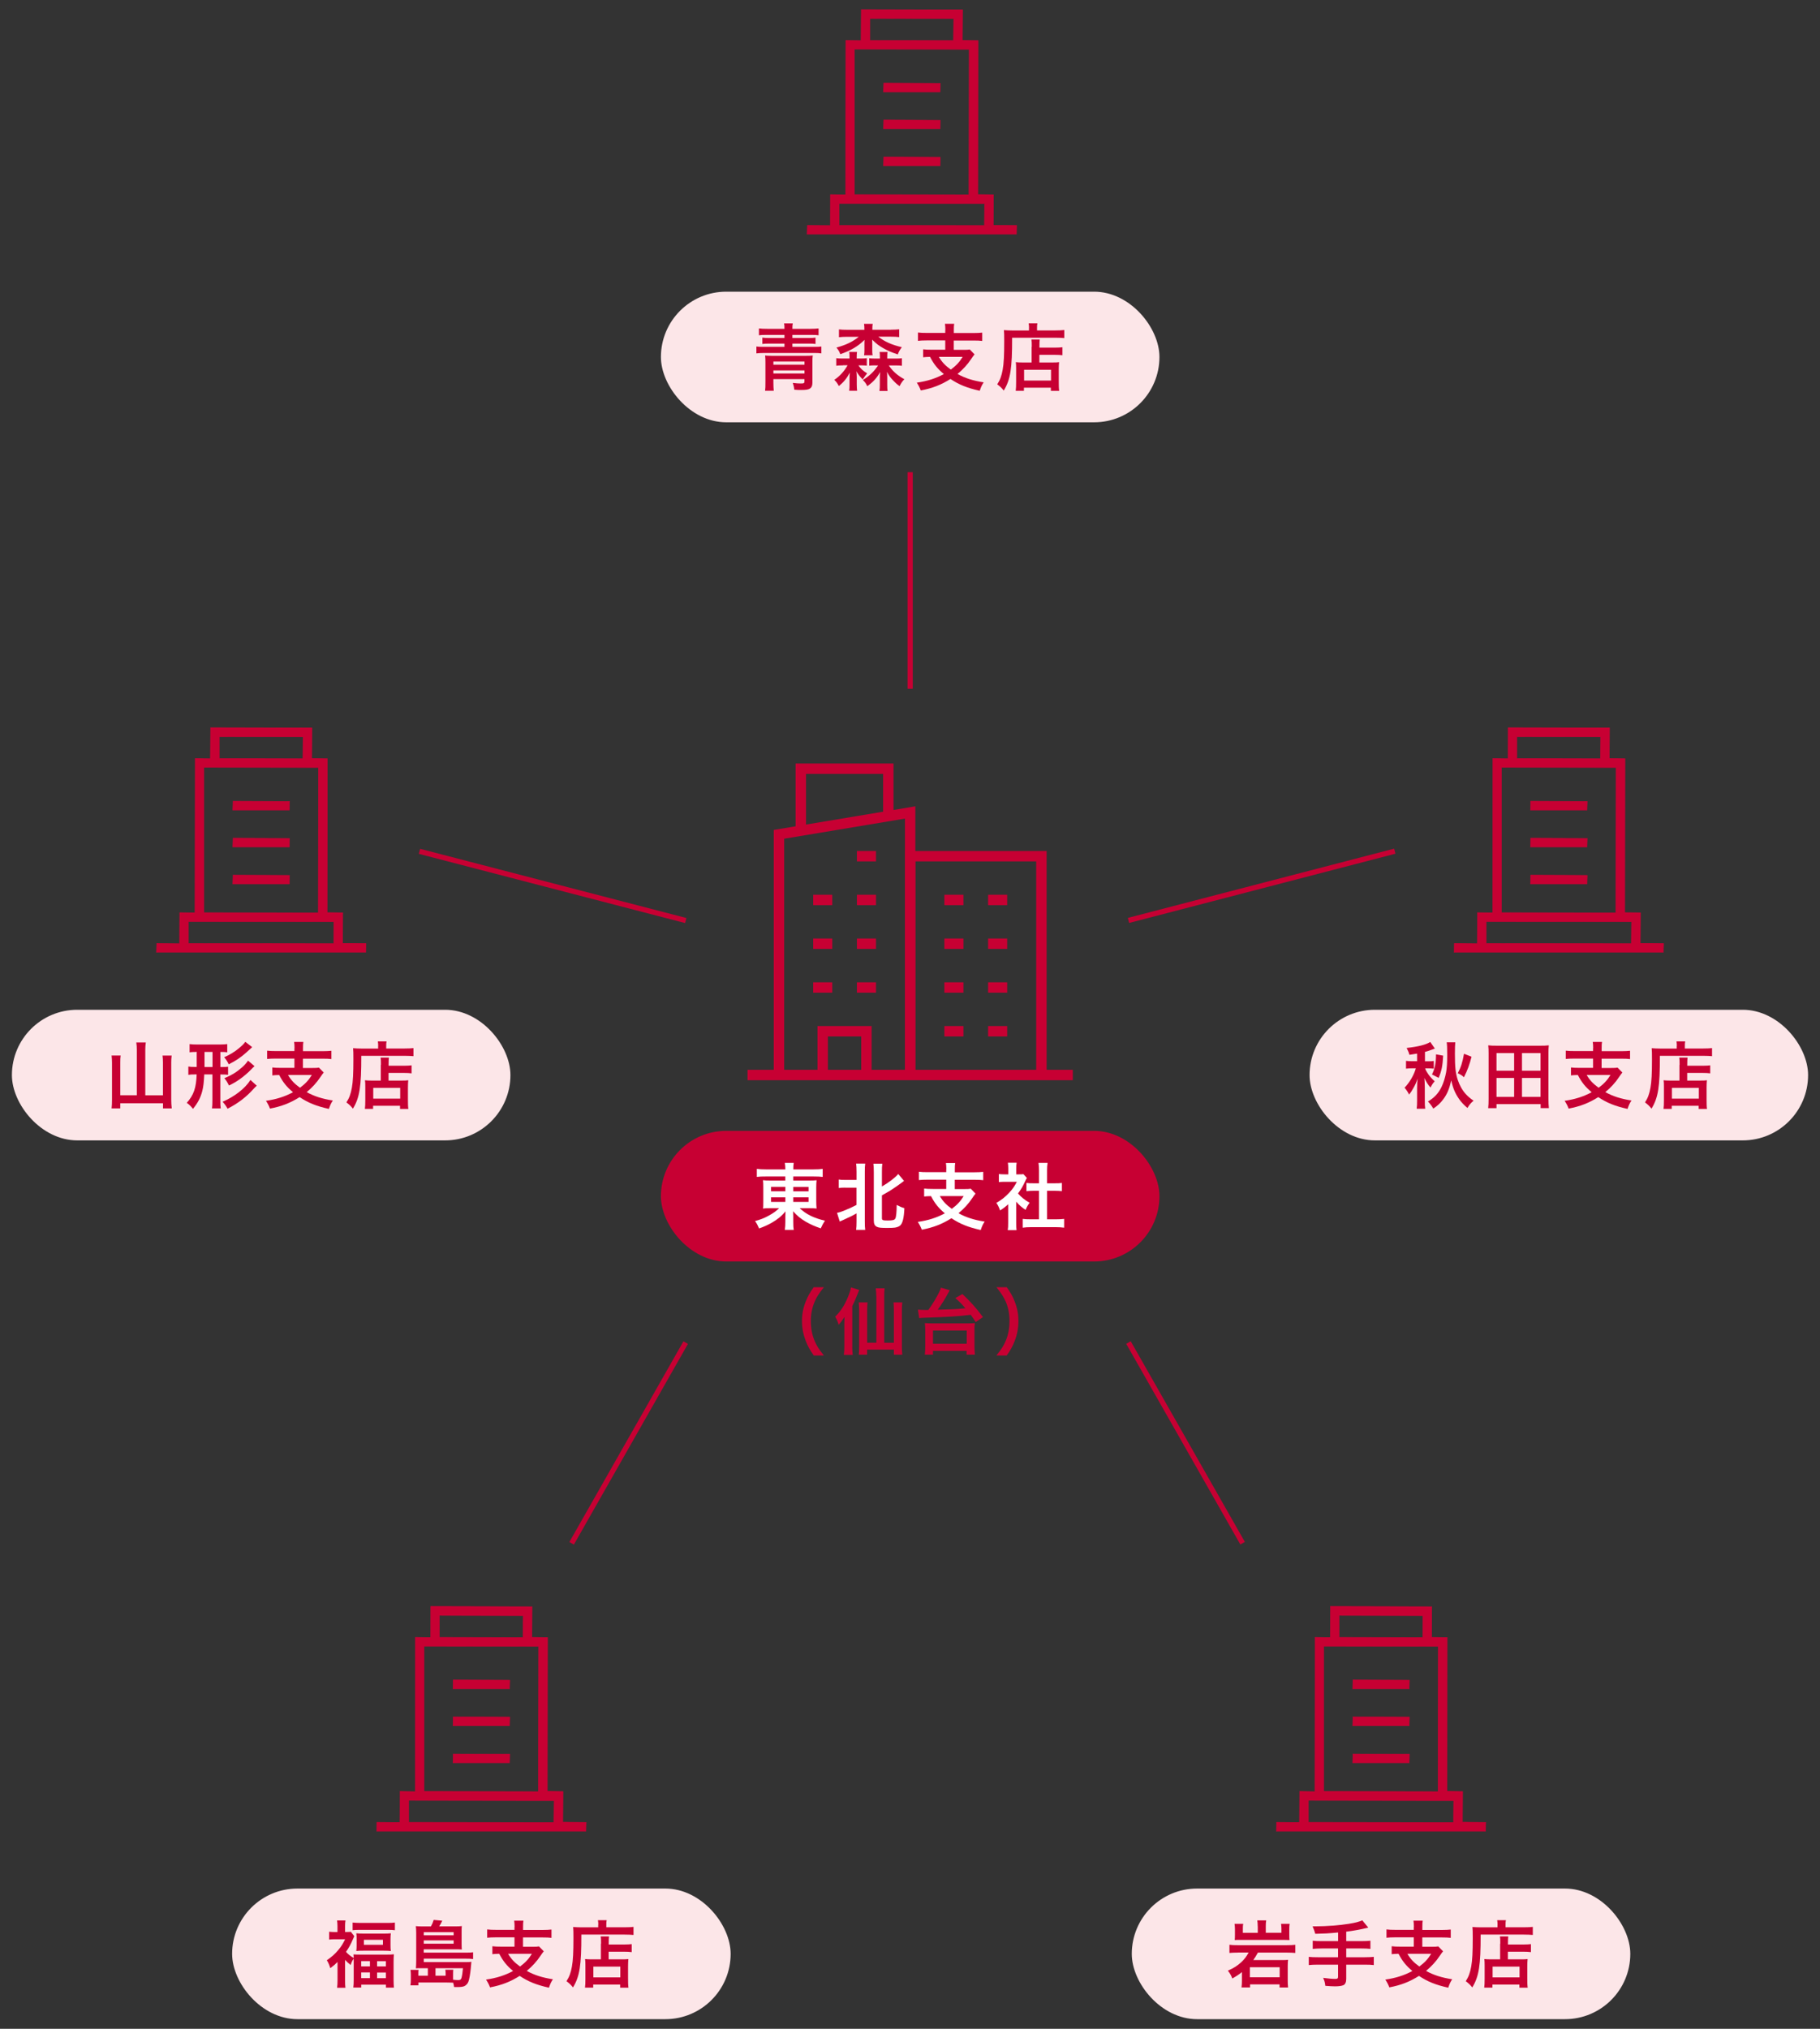 <?xml version="1.0" encoding="UTF-8"?><svg id="_レイヤー_2" xmlns="http://www.w3.org/2000/svg" xmlns:xlink="http://www.w3.org/1999/xlink" viewBox="0 0 350 390"><rect x="0" y="0" width="350" height="390" fill="#333333" stroke="none"/><defs><style>.cls-1{fill:#fff;}.cls-2{fill:#fce6e8;}.cls-3{fill:#c70033;}.cls-4{clip-path:url(#clippath);}.cls-5{fill:none;}</style><clipPath id="clippath"><rect class="cls-5" width="350" height="390"/></clipPath></defs><g id="_レイヤー_2-2"><g class="cls-4"><g><rect class="cls-3" x="174.53" y="90.77" width="1" height="41.63"/><rect class="cls-3" x="105.77" y="143.85" width="1" height="52.91" transform="translate(-85.28 230.35) rotate(-75.44)"/><rect class="cls-3" x="98.71" y="276.88" width="44.38" height="1" transform="translate(-179.99 245.39) rotate(-60.38)"/><rect class="cls-3" x="216.16" y="169.8" width="52.91" height="1" transform="translate(-35.03 66.49) rotate(-14.57)"/><rect class="cls-3" x="227.48" y="255.19" width="1" height="44.38" transform="translate(-107.34 149.03) rotate(-29.64)"/><g><rect class="cls-3" x="127.1" y="217.39" width="95.87" height="25.11" rx="12.56" ry="12.56"/><g><path class="cls-1" d="m147.23,226.16c-.71,0-1.18.01-1.69.08v-1.54c.49.07,1.01.1,1.79.1h3.7c-.01-.57-.03-.81-.1-1.26h1.71c-.07.43-.08.73-.08,1.26h3.82c.87,0,1.4-.03,1.83-.1v1.54c-.46-.06-1.05-.08-1.74-.08h-3.92v.78h2.93c.85,0,1.12-.01,1.55-.06-.04.42-.06.88-.06,1.42v2.59q0,.78.06,1.43c-.41-.06-.8-.07-1.57-.07h-1.68c1.25,1.18,2.73,1.91,4.86,2.4-.36.56-.49.81-.8,1.48-1.13-.38-1.98-.76-2.87-1.27-1.04-.62-1.69-1.15-2.45-2.02.01.46.03.73.03.97v1.01c0,.71.01,1.12.1,1.6h-1.72c.07-.55.1-.95.1-1.6v-1.01c0-.17.01-.69.03-.95-.71.88-1.57,1.58-2.68,2.21-.67.39-1.55.78-2.4,1.08-.31-.7-.43-.94-.78-1.42,1.05-.29,1.78-.57,2.63-1.04.85-.46,1.53-.95,2-1.44h-1.51c-.87,0-1.15.01-1.58.07q0-.14.04-.41,0-.06.01-1.02v-2.58c0-.73-.01-.95-.06-1.44.38.06.71.07,1.53.07h2.76v-.78h-3.8Zm1.05,1.99v.85h2.75v-.85h-2.75Zm0,2.02v.88h2.75v-.88h-2.75Zm4.27-1.16h2.94v-.85h-2.94v.85Zm0,2.04h2.94v-.88h-2.94v.88Z"/><path class="cls-1" d="m162.62,228.3c-.6,0-.95.01-1.32.08v-1.64c.35.07.64.08,1.32.08h2.1v-1.54c0-.74-.03-1.13-.08-1.6h1.75c-.07.45-.08.84-.08,1.6v9.46c0,.83.01,1.23.08,1.68h-1.75c.06-.48.08-.9.08-1.69v-1.48c-.84.48-1.61.84-2.61,1.29-.24.1-.48.21-.62.28l-.52-1.67c.43-.08.7-.17,1.19-.36,1.12-.45,1.61-.67,2.55-1.16v-3.32h-2.1Zm6.98,5.9c0,.35.18.42,1.13.42s1.29-.08,1.46-.41c.15-.29.25-1.3.25-2.58.53.28.99.48,1.48.62-.08,1.89-.34,2.91-.81,3.33-.22.2-.59.34-1.02.41-.31.04-.7.06-1.43.06-1.25,0-1.67-.04-2.03-.22-.42-.2-.59-.56-.59-1.22v-9.3c0-.78-.03-1.18-.08-1.61h1.72c-.07.48-.08.87-.08,1.61v2.77c1.29-.73,2.62-1.75,3.14-2.4l1.11,1.32c-.14.1-.22.17-.45.35-.41.32-1.58,1.13-2.23,1.54q-.57.35-1.57.9v4.41Z"/><path class="cls-1" d="m181.99,224.8c0-.6-.03-.88-.08-1.23h1.78c-.06.32-.07.62-.07,1.23v.55h3.75c.73,0,1.27-.03,1.71-.08v1.6c-.41-.06-.98-.08-1.7-.08h-3.77v1.79h1.88c.59,0,.92-.01,1.19-.07l.92.94c-.15.18-.38.5-.66.91-.66,1.01-1.57,2-2.61,2.86,1.43.8,3.01,1.3,5.03,1.61-.35.52-.52.9-.76,1.62-2.45-.55-3.96-1.16-5.63-2.27-1.77,1.12-3.45,1.78-5.7,2.21-.21-.56-.39-.91-.77-1.5,2.02-.29,3.64-.81,5.2-1.65-1.2-1.01-1.88-1.82-2.66-3.31-.66.01-.91.04-1.32.08v-1.53c.39.06.98.08,1.69.08h2.56v-1.79h-3.56c-.73,0-1.26.03-1.69.08v-1.6c.45.06.98.08,1.71.08h3.54v-.55Zm-1.25,5.13c.62,1.04,1.22,1.67,2.3,2.45,1.04-.77,1.67-1.46,2.28-2.45h-4.58Z"/><path class="cls-1" d="m195.42,235.05c0,.66.01,1.01.07,1.43h-1.69c.07-.42.08-.8.08-1.46v-3.52c-.55.5-.84.73-1.56,1.19-.17-.53-.42-1.04-.71-1.46.98-.56,1.65-1.09,2.41-1.89.66-.69,1.06-1.26,1.53-2.16h-2.28c-.5,0-.8.01-1.18.06v-1.55c.35.04.64.06,1.11.06h.7v-1.18c0-.36-.03-.74-.08-1.06h1.69c-.06.32-.08.63-.08,1.09v1.15h.57c.43,0,.63-.01.81-.04l.67.73c-.13.21-.21.35-.31.59-.46,1.01-.73,1.47-1.4,2.4.66.74,1.3,1.25,2.23,1.78-.34.45-.55.84-.77,1.37-.73-.48-1.2-.88-1.81-1.58v4.06Zm5.94-.66h1.68c.7,0,1.16-.03,1.6-.08v1.69c-.49-.07-1.04-.1-1.6-.1h-4.79c-.56,0-1.09.03-1.58.1v-1.69c.45.06.94.08,1.61.08h1.53v-5.48h-1.05c-.48,0-.92.03-1.37.07v-1.58c.41.06.77.07,1.37.07h1.05v-2.47c0-.57-.03-.91-.1-1.46h1.75c-.08.56-.1.85-.1,1.46v2.47h1.48c.63,0,.98-.01,1.37-.07v1.58c-.45-.04-.88-.07-1.37-.07h-1.48v5.48Z"/></g></g><g><path class="cls-3" d="m156.5,260.58c-.78-1.12-1.13-1.74-1.53-2.76-.5-1.29-.74-2.52-.74-3.87s.22-2.48.71-3.74c.41-1.02.74-1.64,1.54-2.76h1.96c-.98,1.23-1.39,1.86-1.78,2.79-.49,1.15-.73,2.34-.73,3.71s.24,2.68.74,3.84c.39.92.78,1.54,1.78,2.79h-1.96Z"/><path class="cls-3" d="m163.89,258.84c0,.62.03,1.09.1,1.62h-1.72c.08-.56.1-.92.1-1.64v-4.09c0-.45,0-.63.04-1.58-.62.91-.77,1.12-1.13,1.53-.18-.64-.35-1.02-.67-1.57,1.04-1.01,1.81-2.2,2.45-3.77.32-.77.52-1.4.59-1.86l1.58.49q-.77,2-1.33,3.1v7.77Zm4.62-9.71c0-.59-.03-.98-.1-1.48h1.71c-.06.53-.08.88-.08,1.48v8.99h1.86v-6.28c0-.55-.03-.98-.07-1.47h1.69c-.06.48-.08.97-.08,1.47v7.12c0,.56.03.99.08,1.46h-1.62v-.98h-5.15v.98h-1.6c.06-.5.07-.77.07-1.42v-7.17c0-.57-.03-1.01-.08-1.46h1.7c-.06.39-.08.85-.08,1.44v6.3h1.77v-8.99Z"/><path class="cls-3" d="m176.51,251.75c.28.03.83.06,1.39.06h.62c.76-1.01,1.58-2.37,2.07-3.38.24-.49.27-.59.35-.9l1.7.49q-.08.15-.29.53c-.66,1.22-1.3,2.24-2.02,3.22,3.05-.08,3.64-.11,5.32-.28-.71-.83-1.06-1.19-1.93-1.96l1.36-.77c1.65,1.57,2.54,2.55,3.95,4.43l-1.39.95c-.46-.7-.62-.92-.97-1.39-2.41.29-4.22.41-9.09.57-.32.01-.5.03-.81.07l-.25-1.65Zm1.34,8.66c.06-.53.08-.97.08-1.6v-3.17c0-.52-.03-.91-.07-1.3q.29.04,1.46.06h6.68q1.16-.01,1.47-.06c-.06.41-.07.73-.07,1.3v3.17c0,.66.03,1.11.08,1.6h-1.6v-.73h-6.46v.73h-1.58Zm1.57-2.1h6.49v-2.54h-6.49v2.54Z"/><path class="cls-3" d="m191.61,260.58c.99-1.25,1.39-1.86,1.78-2.79.5-1.16.74-2.41.74-3.84s-.22-2.56-.71-3.71c-.41-.92-.81-1.55-1.79-2.79h1.98c.78,1.11,1.12,1.72,1.53,2.76.49,1.27.71,2.41.71,3.74s-.24,2.58-.73,3.87c-.41,1.02-.74,1.64-1.53,2.76h-1.98Z"/></g><g><rect class="cls-3" x="164.79" y="163.59" width="3.67" height="2"/><rect class="cls-3" x="164.79" y="172" width="3.67" height="2"/><rect class="cls-3" x="181.61" y="172" width="3.67" height="2"/><rect class="cls-3" x="190.02" y="172" width="3.67" height="2"/><rect class="cls-3" x="181.61" y="180.41" width="3.67" height="2"/><rect class="cls-3" x="190.02" y="180.41" width="3.67" height="2"/><rect class="cls-3" x="181.61" y="188.83" width="3.67" height="2"/><rect class="cls-3" x="190.02" y="188.83" width="3.67" height="2"/><rect class="cls-3" x="181.61" y="197.24" width="3.67" height="2"/><rect class="cls-3" x="190.02" y="197.24" width="3.67" height="2"/><rect class="cls-3" x="156.38" y="172" width="3.67" height="2"/><rect class="cls-3" x="164.79" y="180.41" width="3.67" height="2"/><rect class="cls-3" x="156.38" y="180.41" width="3.67" height="2"/><rect class="cls-3" x="164.79" y="188.83" width="3.67" height="2"/><rect class="cls-3" x="156.38" y="188.83" width="3.67" height="2"/><g id="g733"><polygon class="cls-3" points="176.03 206.65 174.03 206.65 174.03 157.36 150.8 161.23 150.8 206.65 148.8 206.65 148.8 159.54 176.03 155 176.03 206.65"/></g><g id="g737"><polygon class="cls-3" points="155 159.68 153 159.68 153 146.77 171.83 146.77 171.83 156.88 169.83 156.88 169.83 148.77 155 148.77 155 159.68"/></g><g id="g741"><polygon class="cls-3" points="167.62 206.65 165.62 206.65 165.62 199.24 159.21 199.24 159.21 206.65 157.21 206.65 157.21 197.24 167.62 197.24 167.62 206.65"/></g><g id="g745"><polygon class="cls-3" points="201.27 206.65 199.27 206.65 199.27 165.59 176.03 165.59 176.03 206.65 174.03 206.65 174.03 163.59 201.27 163.59 201.27 206.65"/></g><g id="g749"><rect class="cls-3" x="143.76" y="205.65" width="62.55" height="2"/></g></g><g><rect class="cls-2" x="2.29" y="194.11" width="95.87" height="25.11" rx="12.56" ry="12.56"/><g><path class="cls-3" d="m26.31,201.81c0-.52-.03-.98-.1-1.41h1.83c-.07.48-.1.87-.1,1.41v8.74h3.4v-6.29c0-.55-.03-.94-.08-1.34h1.75c-.06.48-.08.88-.08,1.34v7.09c0,.63.03,1.15.1,1.72h-1.68v-.99h-8.22v.99h-1.67c.06-.53.08-.98.08-1.68v-7.09c0-.48-.03-.97-.08-1.39h1.74c-.06.38-.07.76-.07,1.37v6.26h3.18v-8.74Z"/><path class="cls-3" d="m37.68,202.22c-.59,0-.87.01-1.22.07v-1.58c.48.06.88.08,1.43.08h4.37c.62,0,.97-.03,1.44-.08v1.58c-.35-.06-.56-.07-1.22-.07h-.1v2.9h.25c.62,0,.9-.01,1.23-.07v1.57c-.35-.06-.64-.07-1.25-.07h-.24v4.9c0,.78.01,1.15.08,1.62h-1.68c.06-.48.08-.83.08-1.6v-4.93h-1.57c-.07,1.5-.17,2.38-.38,3.19-.34,1.29-.84,2.27-1.79,3.43-.39-.5-.64-.76-1.19-1.16,1.33-1.48,1.81-2.87,1.9-5.46h-.35c-.55,0-.87.01-1.25.08v-1.6c.36.07.67.08,1.25.08h.36v-2.9h-.18Zm1.65,2.9h1.54v-2.9h-1.54v2.9Zm10.04,3.59c-.29.27-.34.31-.57.57-1.44,1.61-3.05,2.84-5.04,3.85-.25-.46-.5-.84-.95-1.34,2.28-.97,4.37-2.59,5.35-4.19l1.22,1.11Zm-.88-7.41c-.14.11-.31.27-1.12,1.02-1.01.91-2.06,1.62-3.38,2.28-.27-.56-.5-.92-.88-1.37,1.01-.42,2-1.02,2.86-1.74.63-.53,1.01-.91,1.2-1.22l1.32,1.02Zm.46,3.66c-.2.17-.34.28-.59.56-.57.62-1.61,1.5-2.28,1.96-.69.48-1.36.87-2.05,1.19-.31-.63-.52-.98-.88-1.4,1.43-.6,2.41-1.21,3.43-2.12.46-.41.88-.88,1.12-1.26l1.25,1.06Z"/><path class="cls-3" d="m56.64,201.52c0-.6-.03-.88-.08-1.23h1.78c-.06.32-.07.62-.07,1.23v.55h3.75c.73,0,1.27-.03,1.71-.08v1.6c-.41-.06-.98-.08-1.7-.08h-3.77v1.79h1.88c.59,0,.92-.01,1.19-.07l.92.94c-.15.18-.38.5-.66.91-.66,1.01-1.57,2-2.61,2.86,1.43.8,3.01,1.3,5.03,1.61-.35.52-.52.9-.76,1.62-2.45-.55-3.96-1.16-5.63-2.27-1.77,1.12-3.45,1.78-5.7,2.21-.21-.56-.39-.91-.77-1.5,2.02-.29,3.64-.81,5.2-1.65-1.2-1.01-1.88-1.82-2.66-3.31-.66.01-.91.04-1.32.08v-1.53c.39.06.98.08,1.69.08h2.56v-1.79h-3.56c-.73,0-1.26.03-1.69.08v-1.6c.45.06.98.08,1.71.08h3.54v-.55Zm-1.25,5.13c.62,1.04,1.22,1.67,2.3,2.45,1.04-.77,1.67-1.46,2.28-2.45h-4.58Z"/><path class="cls-3" d="m72.73,201.04c0-.38-.03-.6-.07-.85h1.68c-.06.22-.07.46-.07.87v.5h3.47c.83,0,1.39-.03,1.77-.08v1.55c-.42-.04-1.05-.07-1.74-.07h-8.29c.01,5.94-.32,8.05-1.61,10.16-.42-.52-.63-.73-1.25-1.2.56-.87.83-1.62,1.05-2.84.21-1.19.29-2.69.29-5.45,0-1.19-.01-1.64-.06-2.13.49.04,1.02.07,1.65.07h3.17v-.52Zm.53,3.66c0-.77-.01-1.04-.07-1.39h1.6c-.04.32-.06.62-.06,1.39v.17h2.94c.71,0,1.16-.03,1.48-.08v1.54c-.41-.06-.88-.08-1.43-.08h-3v1.47h2.56c.59,0,.9-.01,1.23-.06-.04.45-.06.81-.06,1.41v2.28c0,.87.01,1.37.08,1.82h-1.6v-.6h-5.18v.59h-1.58c.06-.39.08-.95.08-1.72v-2.55c0-.52-.01-.87-.06-1.23.35.04.66.06,1.25.06h1.79v-3.01Zm-1.48,6.49h5.18v-2.07h-5.18v2.07Z"/></g></g><g><g><path class="cls-3" d="m30.09,183.07l.04-1.7,4.4.04.04-5.97,2.92.04.04-29.67,2.92.04.04-5.97,19.48.04-.04,5.88,3.01.04-.04,29.58,3.01.04-.04,5.88,4.49.04-.04,1.66H30.09Zm6.15-1.7l27.93.04.04-4.22-27.97-.04v4.22Zm2.96-5.93l22,.04.04-27.93-22.04-.04v27.93Zm2.96-29.63l16.07.04.04-4.22-16.12-.04v4.22Z"/><path class="cls-3" d="m70.36,183.12H30.04l.05-1.8,4.4.04.04-5.97h.05s2.87.04,2.87.04l.04-29.67h.05s2.87.04,2.87.04l.04-5.97h.05s19.53.05,19.53.05v.05s-.04,5.83-.04,5.83l3.01.04v.05l-.04,29.53,3.01.04v.05s-.04,5.83-.04,5.83l4.49.04-.05,1.76Zm-40.22-.1h40.12l.04-1.56-4.49-.04v-.05s.04-5.83.04-5.83l-3.01-.04v-.05l.04-29.53-3.01-.04v-.05s.04-5.83.04-5.83l-19.38-.04-.04,5.97h-.05s-2.87-.04-2.87-.04l-.04,29.67h-.05s-2.87-.04-2.87-.04l-.04,5.97-4.4-.04-.04,1.6Zm34.07-1.56h-.05s-27.98-.05-27.98-.05v-4.32h.05s28.02.05,28.02.05l-.05,4.32Zm-27.92-.15l27.83.04.04-4.12-27.87-.04v4.12Zm24.96-5.78h-.05s-22.05-.04-22.05-.04v-28.03h.05s22.09.05,22.09.05v.05l-.04,27.98Zm-22-.14l21.9.04.04-27.83-21.94-.04v27.83Zm19.04-29.48h-.05s-16.12-.05-16.12-.05v-4.32h.05s16.17.04,16.17.04l-.05,4.32Zm-16.07-.15l15.98.04.04-4.12-16.02-.04v4.12Z"/></g><g><polygon class="cls-3" points="44.77 169.93 44.82 168.23 55.68 168.27 55.63 169.93 44.77 169.93"/><path class="cls-3" d="m55.68,169.98h-10.96l.05-1.8h.05s10.91.05,10.91.05l-.05,1.76Zm-10.86-.1h10.76l.04-1.56-10.76-.04-.04,1.6Z"/></g><g><polygon class="cls-3" points="44.77 162.82 44.82 161.12 55.68 161.16 55.63 162.82 44.77 162.82"/><path class="cls-3" d="m55.68,162.87h-10.96l.05-1.8h.05s10.91.05,10.91.05l-.05,1.76Zm-10.86-.1h10.76l.04-1.56-10.76-.04-.04,1.6Z"/></g><g><polygon class="cls-3" points="44.77 155.71 44.82 154.01 55.68 154.05 55.63 155.71 44.77 155.71"/><path class="cls-3" d="m55.68,155.76h-10.96l.05-1.8h.05s10.91.05,10.91.05l-.05,1.76Zm-10.86-.1h10.76l.04-1.56-10.76-.04-.04,1.6Z"/></g></g><g><rect class="cls-2" x="44.64" y="363.04" width="95.87" height="25.11" rx="12.56" ry="12.56"/><g><path class="cls-3" d="m64.91,377.16c-.48.48-.71.67-1.39,1.19-.17-.57-.36-1.04-.67-1.53.95-.64,1.55-1.18,2.23-1.99.53-.64.87-1.18,1.29-2.04h-1.95c-.42,0-.76.01-1.12.06v-1.51c.34.04.63.06,1.05.06h.55v-1.15c0-.36-.03-.76-.08-1.08h1.62c-.06.29-.08.7-.08,1.09v1.13h.42c.35,0,.55-.01.69-.04l.66.85c-.11.21-.21.43-.29.64-.31.77-.74,1.57-1.3,2.37.36.43.87.84,1.48,1.18-.01-.29-.01-.42-.04-.69.38.03.77.04,1.41.04h4.93c.69,0,1.08-.01,1.43-.06-.04.38-.06.78-.06,1.44v3.53c0,.63.03,1.06.07,1.44h-1.54v-.57h-4.75v.55h-1.53c.06-.41.08-.83.08-1.44v-3.49c0-.22,0-.35-.01-.63-.28.43-.41.69-.57,1.23-.52-.41-.71-.59-1.08-.99v3.89c0,.69.01,1.12.07,1.48h-1.6c.06-.46.08-.98.08-1.51v-3.46Zm2.89-7.58c.45.04.92.07,1.53.07h5.11c.67,0,1.09-.01,1.5-.07v1.47c-.39-.06-.76-.07-1.34-.07h-5.45c-.57,0-.94.01-1.34.07v-1.47Zm.78,3.14c0-.48-.01-.74-.06-1.08.41.04.78.06,1.36.06h3.95c.55,0,.92-.01,1.33-.06-.04.35-.06.59-.06,1.06v1.26c0,.5.01.74.06,1.09-.39-.04-.71-.06-1.36-.06h-3.92c-.56,0-.98.01-1.36.06.04-.34.06-.6.06-1.06v-1.27Zm.88,5.28h1.68v-1.01h-1.68v1.01Zm0,2.26h1.68v-1.09h-1.68v1.09Zm.52-6.4h3.66v-.97h-3.66v.97Zm2.54,4.15h1.69v-1.01h-1.69v1.01Zm0,2.26h1.69v-1.09h-1.69v1.09Z"/><path class="cls-3" d="m82.3,378.35h-1.2c-.52,0-.76,0-1.12.03.03-.42.06-.8.06-1.44v-5.42c0-.48-.03-.87-.07-1.26.36.04.64.06,1.2.06h1.7c.24-.42.39-.78.53-1.25l1.65.15c-.18.39-.39.78-.59,1.09h3.15c.56,0,.87-.01,1.2-.06-.04.34-.04.59-.04,1.08v2.31c0,.45.01.77.04,1.12-.39-.03-.74-.04-1.18-.04h-6.14v.64h8.17c.6,0,.95-.01,1.32-.07v1.3c-.42-.06-.81-.07-1.34-.07h-8.14v.66h8.1c.49,0,.76-.01,1.05-.06-.01.13-.01.14-.03.28,0,.03-.01.1-.01.18q-.01.14-.08.85c-.1,1.05-.29,2.09-.45,2.51-.15.39-.43.7-.8.87-.28.11-.67.17-1.33.17-.13,0-.31,0-.63-.01-.04-.32-.06-.43-.17-.83q-.31-.01-.8-.03c-.17-.01-.32-.01-.62-.01h-5.27v.55h-1.53c.06-.36.08-.69.08-1.16v-.97c0-.32-.03-.57-.07-.85h1.55c-.04.22-.04.41-.04.69v.43h1.83v-1.44Zm4.94-6.32v-.6h-5.74v.6h5.74Zm-5.74,1.61h5.74v-.63h-5.74v.63Zm4.2,6.15v-.45c0-.27-.03-.48-.06-.7h1.53c-.03.14-.04.56-.04.85v1.08c.34.04.7.07.99.07.39,0,.53-.1.63-.43.11-.38.22-1.11.28-1.86h-5.28v1.44h1.95Z"/><path class="cls-3" d="m98.96,370.45c0-.6-.03-.88-.08-1.23h1.78c-.06.32-.07.62-.07,1.23v.55h3.75c.73,0,1.27-.03,1.71-.08v1.6c-.41-.06-.98-.08-1.7-.08h-3.77v1.79h1.88c.59,0,.92-.01,1.19-.07l.92.94c-.15.18-.38.5-.66.91-.66,1.01-1.57,2-2.61,2.86,1.43.8,3.01,1.3,5.03,1.61-.35.52-.52.9-.76,1.62-2.45-.55-3.96-1.16-5.63-2.27-1.77,1.12-3.45,1.78-5.7,2.21-.21-.56-.39-.91-.77-1.5,2.02-.29,3.64-.81,5.2-1.65-1.2-1.01-1.88-1.82-2.66-3.31-.66.01-.91.04-1.32.08v-1.53c.39.06.98.08,1.69.08h2.56v-1.79h-3.56c-.73,0-1.26.03-1.69.08v-1.6c.45.06.98.08,1.71.08h3.54v-.55Zm-1.25,5.13c.62,1.04,1.22,1.67,2.3,2.45,1.04-.77,1.67-1.46,2.28-2.45h-4.58Z"/><path class="cls-3" d="m115.06,369.97c0-.38-.03-.6-.07-.85h1.68c-.06.22-.07.46-.07.87v.5h3.47c.83,0,1.39-.03,1.76-.08v1.55c-.42-.04-1.05-.07-1.74-.07h-8.29c.01,5.94-.32,8.05-1.61,10.16-.42-.52-.63-.73-1.25-1.2.56-.87.83-1.62,1.05-2.84.21-1.19.29-2.69.29-5.45,0-1.19-.01-1.64-.06-2.13.49.04,1.02.07,1.65.07h3.17v-.52Zm.53,3.66c0-.77-.01-1.04-.07-1.39h1.6c-.04.32-.06.62-.06,1.39v.17h2.94c.71,0,1.16-.03,1.48-.08v1.54c-.41-.06-.88-.08-1.43-.08h-3v1.47h2.56c.59,0,.9-.01,1.23-.06-.04.45-.06.81-.06,1.41v2.28c0,.87.01,1.37.08,1.82h-1.6v-.6h-5.18v.59h-1.58c.06-.39.08-.95.08-1.72v-2.55c0-.52-.01-.87-.06-1.23.35.04.66.06,1.25.06h1.79v-3.01Zm-1.48,6.49h5.18v-2.07h-5.18v2.07Z"/></g></g><g><g><path class="cls-3" d="m72.44,352l.04-1.7,4.4.04.04-5.97,2.92.04.04-29.67,2.92.04.04-5.97,19.48.04-.04,5.88,3.01.04-.04,29.58,3.01.04-.04,5.88,4.49.04-.04,1.66h-40.22Zm6.15-1.7l27.93.04.04-4.22-27.97-.04v4.22Zm2.96-5.93l22,.04.04-27.93-22.05-.04v27.93Zm2.96-29.63l16.07.04.04-4.22-16.12-.04v4.22Z"/><path class="cls-3" d="m112.71,352.05h-40.32l.05-1.8,4.4.04.04-5.97h.05s2.87.04,2.87.04l.04-29.67h.05s2.87.04,2.87.04l.04-5.97h.05s19.53.05,19.53.05v.05s-.04,5.83-.04,5.83l3.01.04v.05l-.04,29.53,3.01.04v.05s-.04,5.83-.04,5.83l4.49.04-.05,1.76Zm-40.22-.1h40.12l.04-1.56-4.49-.04v-.05s.04-5.83.04-5.83l-3.01-.04v-.05l.04-29.53-3.01-.04v-.05s.04-5.83.04-5.83l-19.38-.04-.04,5.97h-.05s-2.87-.04-2.87-.04l-.04,29.67h-.05s-2.87-.04-2.87-.04l-.04,5.97-4.4-.04-.04,1.6Zm34.07-1.56h-.05s-27.98-.04-27.98-.04v-4.32h.05s28.02.04,28.02.04l-.05,4.32Zm-27.93-.14l27.83.04.04-4.12-27.87-.04v4.12Zm24.96-5.78h-.05s-22.05-.05-22.05-.05v-28.03h.05s22.1.04,22.1.04v.05l-.05,27.98Zm-22-.15l21.9.04.04-27.83-21.95-.04v27.83Zm19.04-29.48h-.05s-16.12-.05-16.12-.05v-4.32h.05s16.17.05,16.17.05l-.05,4.32Zm-16.07-.15l15.98.04.04-4.12-16.02-.04v4.12Z"/></g><g><polygon class="cls-3" points="87.12 338.86 87.16 337.16 98.02 337.2 97.98 338.86 87.12 338.86"/><path class="cls-3" d="m98.03,338.91h-10.96l.05-1.8h.05s10.91.04,10.91.04l-.05,1.76Zm-10.86-.1h10.76l.04-1.56-10.76-.04-.04,1.6Z"/></g><g><polygon class="cls-3" points="87.12 331.75 87.16 330.05 98.02 330.09 97.98 331.75 87.12 331.75"/><path class="cls-3" d="m98.03,331.8h-10.96l.05-1.8h.05s10.91.04,10.91.04l-.05,1.76Zm-10.86-.1h10.76l.04-1.56-10.76-.04-.04,1.6Z"/></g><g><polygon class="cls-3" points="87.12 324.64 87.16 322.94 98.02 322.98 97.98 324.64 87.12 324.64"/><path class="cls-3" d="m98.03,324.69h-10.96l.05-1.8h.05s10.91.04,10.91.04l-.05,1.76Zm-10.86-.1h10.76l.04-1.56-10.76-.04-.04,1.6Z"/></g></g><g><rect class="cls-2" x="217.65" y="363.04" width="95.87" height="25.11" rx="12.56" ry="12.56"/><g><path class="cls-3" d="m238.12,375.35c-.77,0-1.23.03-1.69.07v-1.57c.42.06.9.08,1.71.08h9.22c.83,0,1.33-.03,1.74-.08v1.57c-.48-.04-.98-.07-1.71-.07h-5.48c-.39.69-.57.99-.9,1.44h5.5c.64,0,.92-.01,1.19-.06-.04.43-.06.78-.06,1.2v2.72c0,.53.01.9.07,1.41h-1.64v-.6h-5.67v.59h-1.65c.06-.42.08-.83.08-1.27v-1.68c-.6.49-1.05.78-1.85,1.23-.21-.59-.43-.97-.85-1.5,1.18-.53,1.82-.94,2.55-1.61.63-.59,1.02-1.09,1.44-1.88h-2Zm3.75-5.04c0-.48-.03-.78-.08-1.15h1.71c-.07.35-.08.67-.08,1.15v1.23h3.01v-.81c0-.29-.03-.62-.07-.91h1.65c-.06.34-.07.63-.07.98v1.19c0,.42.01.73.04.95-.35-.01-.69-.03-1.16-.03h-8.21c-.53,0-.81,0-1.16.03.03-.29.04-.59.04-.94v-1.19c0-.38-.03-.71-.08-.99h1.67c-.06.25-.07.56-.07.9v.83h2.87v-1.23Zm-1.51,9.78h5.73v-1.92h-5.73v1.92Z"/><path class="cls-3" d="m257.31,371.49c-1.83.17-2.54.21-4.37.25q-.15-.57-.52-1.44h.69c2,0,4.59-.2,6.28-.48,1.33-.22,1.83-.35,2.59-.67l1.15,1.4c-1.2.31-3.11.66-4.24.78v1.82h2.9c.8,0,1.29-.03,1.75-.08v1.57c-.48-.06-1.01-.08-1.72-.08h-2.93v1.69h3.59c.78,0,1.25-.03,1.71-.08v1.58c-.49-.06-.95-.08-1.71-.08h-3.59v2.75c0,.62-.2,1.05-.55,1.2-.32.14-.92.22-1.57.22-.42,0-1.11-.03-1.9-.1-.07-.62-.15-.94-.42-1.53,1.01.14,1.77.2,2.34.2.41,0,.53-.1.53-.43v-2.31h-3.91c-.77,0-1.23.03-1.72.08v-1.58c.46.06.92.08,1.72.08h3.91v-1.69h-3.12c-.62,0-1.27.03-1.75.08v-1.57c.46.06.94.08,1.74.08h3.14v-1.67Z"/><path class="cls-3" d="m271.9,370.45c0-.6-.03-.88-.08-1.23h1.78c-.06.32-.07.62-.07,1.23v.55h3.75c.73,0,1.27-.03,1.71-.08v1.6c-.41-.06-.98-.08-1.7-.08h-3.77v1.79h1.88c.59,0,.92-.01,1.19-.07l.92.94c-.15.18-.38.5-.66.91-.66,1.01-1.57,2-2.61,2.86,1.43.8,3.01,1.3,5.03,1.61-.35.52-.52.9-.76,1.62-2.45-.55-3.96-1.16-5.63-2.27-1.77,1.12-3.45,1.78-5.7,2.21-.21-.56-.39-.91-.77-1.5,2.02-.29,3.64-.81,5.2-1.65-1.2-1.01-1.88-1.82-2.66-3.31-.66.01-.91.04-1.32.08v-1.53c.39.06.98.08,1.69.08h2.56v-1.79h-3.56c-.73,0-1.26.03-1.69.08v-1.6c.45.06.98.08,1.71.08h3.54v-.55Zm-1.25,5.13c.62,1.04,1.22,1.67,2.3,2.45,1.04-.77,1.67-1.46,2.28-2.45h-4.58Z"/><path class="cls-3" d="m287.99,369.97c0-.38-.03-.6-.07-.85h1.68c-.06.22-.07.46-.07.87v.5h3.47c.83,0,1.39-.03,1.77-.08v1.55c-.42-.04-1.05-.07-1.74-.07h-8.29c.01,5.94-.32,8.05-1.61,10.16-.42-.52-.63-.73-1.25-1.2.56-.87.83-1.62,1.05-2.84.21-1.19.29-2.69.29-5.45,0-1.19-.01-1.64-.06-2.13.49.04,1.02.07,1.65.07h3.17v-.52Zm.53,3.66c0-.77-.01-1.04-.07-1.39h1.6c-.04.32-.06.62-.06,1.39v.17h2.94c.71,0,1.16-.03,1.48-.08v1.54c-.41-.06-.88-.08-1.43-.08h-3v1.47h2.56c.59,0,.9-.01,1.23-.06-.04.45-.06.81-.06,1.41v2.28c0,.87.01,1.37.08,1.82h-1.6v-.6h-5.18v.59h-1.58c.06-.39.08-.95.08-1.72v-2.55c0-.52-.01-.87-.06-1.23.35.04.66.06,1.25.06h1.79v-3.01Zm-1.48,6.49h5.18v-2.07h-5.18v2.07Z"/></g></g><g><g><path class="cls-3" d="m245.45,352l.04-1.7,4.4.04.04-5.97,2.92.04.04-29.67,2.92.04.04-5.97,19.48.04-.04,5.88,3.01.04-.04,29.58,3.01.04-.04,5.88,4.49.04-.04,1.66h-40.22Zm6.15-1.7l27.93.04.04-4.22-27.97-.04v4.22Zm2.96-5.93l22,.04.04-27.93-22.05-.04v27.93Zm2.96-29.63l16.07.04.04-4.22-16.12-.04v4.22Z"/><path class="cls-3" d="m285.72,352.05h-40.32l.05-1.8,4.4.04.04-5.97h.05s2.87.04,2.87.04l.04-29.67h.05s2.87.04,2.87.04l.04-5.97h.05s19.53.05,19.53.05v.05s-.04,5.83-.04,5.83l3.01.04v.05l-.04,29.53,3.01.04v.05s-.04,5.83-.04,5.83l4.49.04-.05,1.76Zm-40.22-.1h40.12l.04-1.56-4.49-.04v-.05s.04-5.83.04-5.83l-3.01-.04v-.05l.04-29.53-3.01-.04v-.05s.04-5.83.04-5.83l-19.38-.04-.04,5.97h-.05s-2.87-.04-2.87-.04l-.04,29.67h-.05s-2.87-.04-2.87-.04l-.04,5.97-4.4-.04-.04,1.6Zm34.07-1.56h-.05s-27.98-.04-27.98-.04v-4.32h.05s28.02.04,28.02.04l-.05,4.32Zm-27.92-.14l27.83.04.04-4.12-27.87-.04v4.12Zm24.96-5.78h-.05s-22.05-.05-22.05-.05v-28.03h.05s22.1.04,22.1.04v.05l-.04,27.98Zm-22-.15l21.9.04.04-27.83-21.95-.04v27.83Zm19.04-29.48h-.05s-16.12-.05-16.12-.05v-4.32h.05s16.17.05,16.17.05l-.05,4.32Zm-16.07-.15l15.98.04.04-4.12-16.02-.04v4.12Z"/></g><g><polygon class="cls-3" points="260.13 338.86 260.18 337.16 271.04 337.2 270.99 338.86 260.13 338.86"/><path class="cls-3" d="m271.04,338.91h-10.96l.05-1.8h.05s10.91.04,10.91.04l-.05,1.76Zm-10.86-.1h10.76l.04-1.56-10.76-.04-.04,1.6Z"/></g><g><polygon class="cls-3" points="260.13 331.75 260.18 330.05 271.04 330.09 270.99 331.75 260.13 331.75"/><path class="cls-3" d="m271.04,331.8h-10.96l.05-1.8h.05s10.91.04,10.91.04l-.05,1.76Zm-10.86-.1h10.76l.04-1.56-10.76-.04-.04,1.6Z"/></g><g><polygon class="cls-3" points="260.13 324.64 260.18 322.94 271.04 322.98 270.99 324.64 260.13 324.64"/><path class="cls-3" d="m271.04,324.69h-10.96l.05-1.8h.05s10.91.04,10.91.04l-.05,1.76Zm-10.86-.1h10.76l.04-1.56-10.76-.04-.04,1.6Z"/></g></g><g><rect class="cls-2" x="127.1" y="56.07" width="95.87" height="25.11" rx="12.56" ry="12.56"/><g><path class="cls-3" d="m150.86,63.21c0-.57-.01-.76-.08-1.04h1.68c-.07.29-.08.5-.08,1.04h3.46c.69,0,1.2-.03,1.58-.08v1.32c-.39-.06-.77-.07-1.43-.07h-3.61v.59h3.15c.56,0,.94-.01,1.3-.07v1.22c-.41-.06-.76-.07-1.3-.07h-3.15v.63h4.13c.71,0,1.06-.01,1.44-.07v1.32c-.41-.07-.78-.08-1.44-.08h-9.61c-.63,0-1.05.03-1.44.08v-1.32c.36.06.73.07,1.44.07h3.96v-.63h-2.93c-.55,0-.91.01-1.32.07v-1.22c.38.06.77.07,1.32.07h2.93v-.59h-3.47c-.67,0-1.05.01-1.44.07v-1.32c.39.06.91.08,1.6.08h3.32Zm-2.13,9.69v.67c0,.63.03,1.15.07,1.54h-1.67c.06-.43.07-.74.07-1.75v-3.66c0-.56-.01-.94-.06-1.36.32.04.63.06,1.23.06h6.67c.6,0,.91-.01,1.26-.06-.06.36-.07.76-.07,1.34v3.91c0,.55-.14.88-.45,1.09-.32.22-.78.29-1.82.29-.36,0-.71-.01-1.22-.06-.04-.49-.13-.87-.28-1.3.64.08,1.12.11,1.54.11.6,0,.7-.06.7-.41v-.43h-5.98Zm5.98-3.4h-5.98v.6h5.98v-.6Zm-5.98,1.7v.6h5.98v-.6h-5.98Z"/><path class="cls-3" d="m162.09,70.24c-.62,0-.91.01-1.27.07v-1.46c.35.06.66.07,1.3.07h1.25v-.34c0-.42-.01-.69-.06-.92h1.5c-.04.24-.06.48-.06.92v.34h.69c.63,0,.88-.01,1.25-.07v1.44c-.34-.04-.62-.06-1.2-.06h-.42c.42.62.88,1.05,1.69,1.55q-.39.45-.85,1.16c-.53-.52-.87-.95-1.22-1.57.04.36.07.7.07,1.06v1.46c0,.55.03.91.07,1.23h-1.53c.06-.35.07-.66.07-1.18v-1.32c0-.24.03-.67.06-.99-.59,1.11-1.22,1.88-2.12,2.58-.27-.52-.43-.76-.87-1.19,1.02-.67,1.92-1.65,2.56-2.8h-.91Zm9.22-6.86c.7,0,1.18-.03,1.61-.08v1.5c-.45-.06-.95-.08-1.61-.08h-2.4c1.18.95,2.61,1.58,4.52,2.02-.42.57-.55.8-.78,1.39-1.43-.49-1.9-.7-2.79-1.2-.85-.49-1.22-.76-2.14-1.64q0,.07.01.22c0,.07.01.34.01.43v1.3c0,.5.01.77.07,1.05h-1.64c.06-.31.07-.59.07-1.05v-1.27c0-.17,0-.29.01-.39q.01-.2.01-.25c-1.23,1.23-2.7,2.09-4.66,2.75-.22-.56-.35-.77-.74-1.27,1.81-.49,3.14-1.12,4.29-2.07h-2.2c-.66,0-1.19.03-1.61.08v-1.5c.43.06.92.08,1.61.08h3.28v-.07c0-.49-.01-.76-.07-1.08h1.67c-.06.29-.07.56-.07,1.06v.08h3.54Zm-2.93,6.86c-.66,0-.88.01-1.22.06v-1.43c.34.04.57.06,1.29.06h.76v-.34c0-.43-.01-.69-.06-.92h1.53c-.04.22-.06.46-.06.91v.35h1.53c.67,0,.94-.01,1.29-.07v1.46c-.35-.06-.66-.07-1.27-.07h-1.25q.07.1.17.24c.67.95,1.62,1.77,2.83,2.41-.39.38-.67.8-.92,1.33-.5-.35-.81-.63-1.32-1.18-.49-.53-.74-.88-1.11-1.57.03.21.03.27.04.52v.22c.01.14.01.22.01.27v1.41c0,.62.01.95.07,1.25h-1.57c.07-.36.08-.7.08-1.27v-1.39c0-.25,0-.28.06-.97-.66,1.16-1.33,1.91-2.48,2.72-.24-.52-.41-.76-.85-1.19,1.3-.81,2.06-1.53,2.94-2.8h-.49Z"/><path class="cls-3" d="m181.8,63.47c0-.6-.03-.88-.08-1.23h1.78c-.06.32-.07.62-.07,1.23v.55h3.75c.73,0,1.27-.03,1.71-.08v1.6c-.41-.06-.98-.08-1.7-.08h-3.77v1.79h1.88c.59,0,.92-.01,1.19-.07l.92.94c-.15.18-.38.5-.66.91-.66,1.01-1.57,2-2.61,2.86,1.43.8,3.01,1.3,5.03,1.61-.35.52-.52.9-.76,1.62-2.45-.55-3.96-1.16-5.63-2.27-1.77,1.12-3.45,1.78-5.7,2.21-.21-.56-.39-.91-.77-1.5,2.02-.29,3.64-.81,5.2-1.65-1.2-1.01-1.88-1.82-2.66-3.31-.66.01-.91.04-1.32.08v-1.53c.39.06.98.08,1.69.08h2.56v-1.79h-3.56c-.73,0-1.26.03-1.69.08v-1.6c.45.06.98.08,1.71.08h3.54v-.55Zm-1.25,5.13c.62,1.04,1.22,1.67,2.3,2.45,1.04-.77,1.67-1.46,2.28-2.45h-4.58Z"/><path class="cls-3" d="m197.89,63c0-.38-.03-.6-.07-.85h1.68c-.06.22-.07.46-.07.87v.5h3.47c.83,0,1.39-.03,1.77-.08v1.55c-.42-.04-1.05-.07-1.74-.07h-8.29c.01,5.94-.32,8.05-1.61,10.16-.42-.52-.63-.73-1.25-1.2.56-.87.83-1.62,1.05-2.84.21-1.19.29-2.69.29-5.45,0-1.19-.01-1.64-.06-2.13.49.04,1.02.07,1.65.07h3.17v-.52Zm.53,3.66c0-.77-.01-1.04-.07-1.39h1.6c-.04.32-.06.62-.06,1.39v.17h2.94c.71,0,1.16-.03,1.48-.08v1.54c-.41-.06-.88-.08-1.43-.08h-3v1.47h2.56c.59,0,.9-.01,1.23-.06-.04.45-.06.81-.06,1.41v2.28c0,.87.01,1.37.08,1.82h-1.6v-.6h-5.18v.59h-1.58c.06-.39.08-.95.08-1.72v-2.55c0-.52-.01-.87-.06-1.23.35.04.66.06,1.25.06h1.79v-3.01Zm-1.48,6.49h5.18v-2.07h-5.18v2.07Z"/></g></g><g><g><path class="cls-3" d="m155.23,45.03l.04-1.7,4.4.04.04-5.97,2.92.04.04-29.67,2.92.04.04-5.97,19.48.04-.04,5.88,3.01.04-.04,29.58,3.01.04-.04,5.88,4.49.04-.04,1.66h-40.22Zm6.15-1.7l27.93.04.04-4.22-27.97-.04v4.22Zm2.96-5.93l22,.04.04-27.93-22.05-.04v27.93Zm2.96-29.63l16.07.04.04-4.22-16.12-.04v4.22Z"/><path class="cls-3" d="m195.49,45.08h-40.32l.05-1.8,4.4.04.04-5.97h.05s2.87.04,2.87.04l.04-29.67h.05s2.87.04,2.87.04l.04-5.97h.05s19.53.05,19.53.05v.05s-.04,5.83-.04,5.83l3.01.04v.05l-.04,29.53,3.01.04v.05s-.04,5.83-.04,5.83l4.49.04-.05,1.76Zm-40.22-.1h40.12l.04-1.56-4.49-.04v-.05s.04-5.83.04-5.83l-3.01-.04v-.05l.04-29.53-3.01-.04v-.05s.04-5.83.04-5.83l-19.38-.04-.04,5.97h-.05s-2.87-.04-2.87-.04l-.04,29.67h-.05s-2.87-.04-2.87-.04l-.04,5.97-4.4-.04-.04,1.6Zm34.07-1.56h-.05s-27.98-.05-27.98-.05v-4.32h.05s28.02.05,28.02.05l-.05,4.32Zm-27.93-.15l27.83.04.04-4.12-27.87-.04v4.12Zm24.96-5.78h-.05s-22.05-.05-22.05-.05V9.43h.05s22.1.05,22.1.05v.05l-.05,27.98Zm-22-.15l21.9.04.04-27.83-21.95-.04v27.83Zm19.04-29.48h-.05s-16.12-.05-16.12-.05V3.5h.05s16.17.05,16.17.05l-.05,4.32Zm-16.07-.15l15.98.04.04-4.12-16.02-.04v4.12Z"/></g><g><polygon class="cls-3" points="169.91 31.88 169.95 30.18 180.81 30.23 180.77 31.88 169.91 31.88"/><path class="cls-3" d="m180.82,31.93h-10.96l.05-1.8h.05s10.91.05,10.91.05l-.05,1.76Zm-10.86-.1h10.76l.04-1.56-10.76-.04-.04,1.6Z"/></g><g><polygon class="cls-3" points="169.91 24.77 169.95 23.07 180.81 23.12 180.77 24.77 169.91 24.77"/><path class="cls-3" d="m180.82,24.82h-10.96l.05-1.8h.05s10.91.05,10.91.05l-.05,1.76Zm-10.86-.1h10.76l.04-1.56-10.76-.04-.04,1.6Z"/></g><g><polygon class="cls-3" points="169.91 17.66 169.95 15.96 180.81 16.01 180.77 17.66 169.91 17.66"/><path class="cls-3" d="m180.82,17.71h-10.96l.05-1.8h.05s10.91.05,10.91.05l-.05,1.76Zm-10.86-.1h10.76l.04-1.56-10.76-.04-.04,1.6Z"/></g></g><g><rect class="cls-2" x="251.84" y="194.11" width="95.87" height="25.11" rx="12.56" ry="12.56"/><g><path class="cls-3" d="m272.55,202.53c-.66.11-.8.14-1.51.24-.13-.48-.17-.59-.53-1.32,2.21-.24,3.74-.63,4.54-1.15l.88,1.26s-.04.01-.14.06c-.03,0-.2.07-.49.18-.35.14-.66.24-1.27.41v1.81h.57c.55,0,.81-.01,1.13-.07v1.48c-.34-.04-.66-.06-1.15-.06h-.52c.14.38.21.52.43.85.38.62.74,1.02,1.41,1.64-.36.41-.49.59-.8,1.2-.46-.5-.87-1.15-1.18-1.85.04.46.08,1.13.08,1.72v2.49c0,.84.01,1.27.08,1.72h-1.64c.06-.46.08-.91.08-1.72v-2.25c0-.64.03-1.26.1-1.83-.25.74-.41,1.11-.83,1.85-.34.62-.48.8-.81,1.22-.24-.49-.48-.85-.87-1.32.95-.97,1.81-2.44,2.17-3.73h-.71c-.46,0-.83.03-1.18.07v-1.5c.39.06.7.07,1.22.07h.91v-1.48Zm7.31-2.14c-.04.36-.07,1.05-.07,2.17,0,2.58.13,3.78.55,5.04.35,1.05.92,2.06,1.58,2.76.43.46.78.76,1.46,1.23-.52.43-.76.71-1.18,1.4-.69-.59-1.22-1.15-1.6-1.71-.77-1.11-1.18-2.07-1.51-3.6-.41,1.72-.77,2.59-1.54,3.64-.55.74-1.08,1.23-1.92,1.79-.31-.55-.7-1.05-1.02-1.36,1.26-.77,2.03-1.6,2.62-2.83.36-.74.67-1.72.87-2.79.14-.81.21-1.81.21-3.38,0-1.39-.03-1.95-.1-2.38h1.65Zm-4.48,6.16c.56-1.13.76-2.12.78-3.87l1.37.25c-.1,1.95-.31,2.98-.87,4.27l-1.29-.66Zm7.61-3.42c-.39,1.53-.76,2.55-1.46,3.95-.38-.35-.63-.52-1.19-.77.6-1.12.91-2.09,1.2-3.74l1.44.56Z"/><path class="cls-3" d="m296.28,213.02v-.77h-8.49v.77h-1.6c.06-.5.08-1.01.08-1.77v-8.8c0-.56-.01-1.01-.07-1.5.53.06.98.07,1.62.07h8.42c.63,0,1.08-.01,1.61-.07-.06.48-.07.9-.07,1.48v8.81c0,.71.03,1.29.08,1.77h-1.6Zm-8.49-7.19h3.39v-3.39h-3.39v3.39Zm0,5.03h3.39v-3.64h-3.39v3.64Zm4.9-5.03h3.57v-3.39h-3.57v3.39Zm0,5.03h3.57v-3.64h-3.57v3.64Z"/><path class="cls-3" d="m306.38,201.52c0-.6-.03-.88-.08-1.23h1.78c-.06.32-.07.62-.07,1.23v.55h3.75c.73,0,1.27-.03,1.71-.08v1.6c-.41-.06-.98-.08-1.7-.08h-3.77v1.79h1.88c.59,0,.92-.01,1.19-.07l.92.94c-.15.18-.38.5-.66.91-.66,1.01-1.57,2-2.61,2.86,1.43.8,3.01,1.3,5.03,1.61-.35.52-.52.9-.76,1.62-2.45-.55-3.96-1.16-5.63-2.27-1.77,1.12-3.45,1.78-5.7,2.21-.21-.56-.39-.91-.77-1.5,2.02-.29,3.64-.81,5.2-1.65-1.2-1.01-1.88-1.82-2.66-3.31-.66.01-.91.04-1.32.08v-1.53c.39.06.98.08,1.69.08h2.56v-1.79h-3.56c-.73,0-1.26.03-1.69.08v-1.6c.45.06.98.08,1.71.08h3.54v-.55Zm-1.25,5.13c.62,1.04,1.22,1.67,2.3,2.45,1.04-.77,1.67-1.46,2.28-2.45h-4.58Z"/><path class="cls-3" d="m322.47,201.04c0-.38-.03-.6-.07-.85h1.68c-.06.22-.07.46-.07.87v.5h3.47c.83,0,1.39-.03,1.76-.08v1.55c-.42-.04-1.05-.07-1.74-.07h-8.29c.01,5.94-.32,8.05-1.61,10.16-.42-.52-.63-.73-1.25-1.2.56-.87.83-1.62,1.05-2.84.21-1.19.29-2.69.29-5.45,0-1.19-.01-1.64-.06-2.13.49.04,1.02.07,1.65.07h3.17v-.52Zm.53,3.66c0-.77-.01-1.04-.07-1.39h1.6c-.04.32-.06.62-.06,1.39v.17h2.94c.71,0,1.16-.03,1.48-.08v1.54c-.41-.06-.88-.08-1.43-.08h-3v1.47h2.56c.59,0,.9-.01,1.23-.06-.04.45-.06.81-.06,1.41v2.28c0,.87.01,1.37.08,1.82h-1.6v-.6h-5.18v.59h-1.58c.06-.39.08-.95.08-1.72v-2.55c0-.52-.01-.87-.06-1.23.35.04.66.06,1.25.06h1.79v-3.01Zm-1.48,6.49h5.18v-2.07h-5.18v2.07Z"/></g></g><g><g><path class="cls-3" d="m279.64,183.07l.04-1.7,4.4.04.04-5.97,2.92.04.04-29.67,2.92.04.04-5.97,19.48.04-.04,5.88,3.01.04-.04,29.58,3.01.04-.04,5.88,4.49.04-.04,1.66h-40.22Zm6.15-1.7l27.93.04.04-4.22-27.97-.04v4.22Zm2.96-5.93l22,.04.04-27.93-22.05-.04v27.93Zm2.96-29.63l16.07.04.04-4.22-16.12-.04v4.22Z"/><path class="cls-3" d="m319.91,183.12h-40.32l.05-1.8,4.4.04.04-5.97h.05s2.87.04,2.87.04l.04-29.67h.05s2.87.04,2.87.04l.04-5.97h.05s19.53.05,19.53.05v.05s-.04,5.83-.04,5.83l3.01.04v.05l-.04,29.53,3.01.04v.05s-.04,5.83-.04,5.83l4.49.04-.05,1.76Zm-40.22-.1h40.12l.04-1.56-4.49-.04v-.05s.04-5.83.04-5.83l-3.01-.04v-.05l.04-29.53-3.01-.04v-.05s.04-5.83.04-5.83l-19.38-.04-.04,5.97h-.05s-2.87-.04-2.87-.04l-.04,29.67h-.05s-2.87-.04-2.87-.04l-.04,5.97-4.4-.04-.04,1.6Zm34.07-1.56h-.05s-27.98-.05-27.98-.05v-4.32h.05s28.02.05,28.02.05l-.05,4.32Zm-27.92-.15l27.83.04.04-4.12-27.87-.04v4.12Zm24.96-5.78h-.05s-22.05-.04-22.05-.04v-28.03h.05s22.1.05,22.1.05v.05l-.04,27.98Zm-22-.14l21.9.04.04-27.83-21.95-.04v27.83Zm19.04-29.48h-.05s-16.12-.05-16.12-.05v-4.32h.05s16.17.04,16.17.04l-.05,4.32Zm-16.07-.15l15.98.04.04-4.12-16.02-.04v4.12Z"/></g><g><polygon class="cls-3" points="294.32 169.93 294.37 168.23 305.23 168.27 305.18 169.93 294.32 169.93"/><path class="cls-3" d="m305.23,169.98h-10.96l.05-1.8h.05s10.91.05,10.91.05l-.05,1.76Zm-10.86-.1h10.76l.04-1.56-10.76-.04-.04,1.6Z"/></g><g><polygon class="cls-3" points="294.32 162.82 294.37 161.12 305.23 161.16 305.18 162.82 294.32 162.82"/><path class="cls-3" d="m305.23,162.87h-10.96l.05-1.8h.05s10.91.05,10.91.05l-.05,1.76Zm-10.86-.1h10.76l.04-1.56-10.76-.04-.04,1.6Z"/></g><g><polygon class="cls-3" points="294.32 155.71 294.37 154.01 305.23 154.05 305.18 155.71 294.32 155.71"/><path class="cls-3" d="m305.23,155.76h-10.96l.05-1.8h.05s10.91.05,10.91.05l-.05,1.76Zm-10.86-.1h10.76l.04-1.56-10.76-.04-.04,1.6Z"/></g></g></g></g></g></svg>